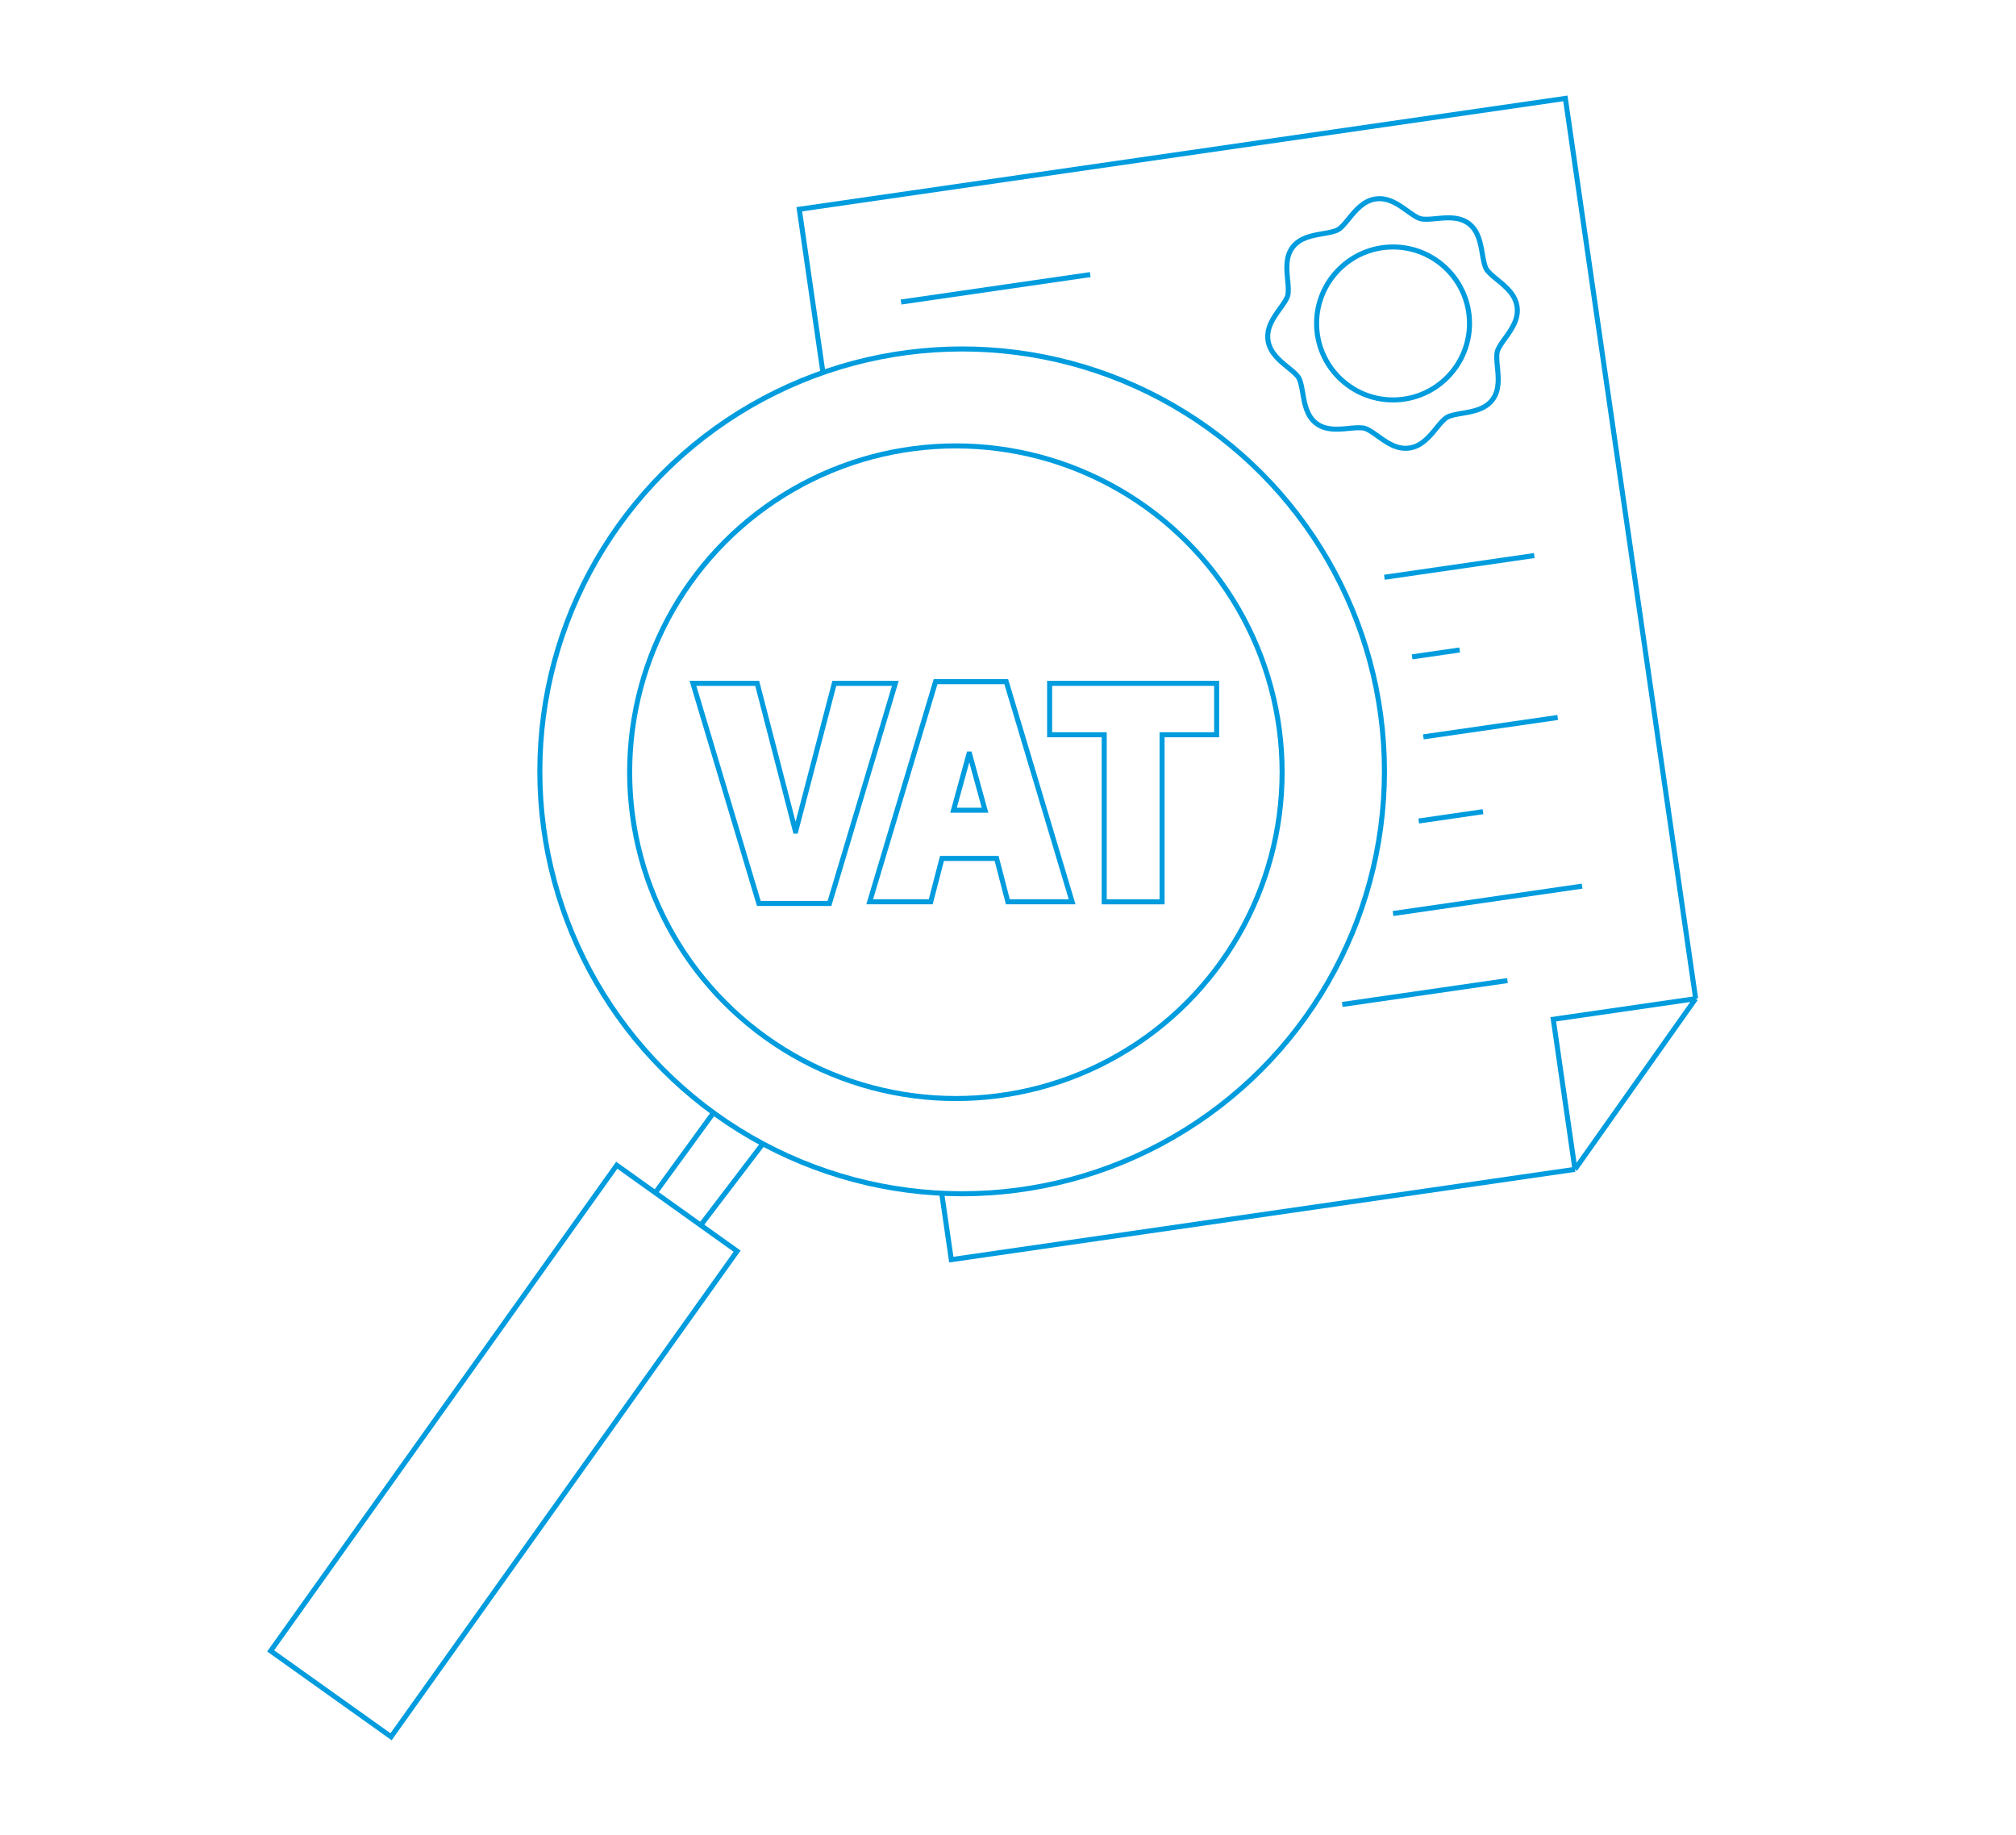 <?xml version="1.0" encoding="utf-8"?>
<!-- Generator: Adobe Illustrator 27.7.0, SVG Export Plug-In . SVG Version: 6.00 Build 0)  -->
<svg version="1.1" id="Layer_1" xmlns="http://www.w3.org/2000/svg" xmlns:xlink="http://www.w3.org/1999/xlink" x="0px" y="0px"
	 viewBox="0 0 400 364.03" style="enable-background:new 0 0 400 364.03;" xml:space="preserve">
<style type="text/css">
	.st0{fill:none;stroke:#009CDE;stroke-miterlimit:10;}
	.st1{fill:none;stroke:#009CDE;}
</style>
<g>
	<circle class="st0" cx="190.9" cy="153.01" r="83.79"/>
	<circle class="st1" cx="189.66" cy="153.18" r="64.73"/>
	<g>
		<path class="st0" d="M129.87,236.8"/>
		<polygon class="st0" points="146.25,248.19 77.59,344.51 53.7,327.48 122.37,231.14 		"/>
		<line class="st0" x1="138.93" y1="243.17" x2="151.16" y2="227.14"/>
		<line class="st0" x1="129.87" y1="236.8" x2="129.86" y2="236.81"/>
		<line class="st0" x1="129.87" y1="236.8" x2="141.52" y2="220.8"/>
		<line class="st0" x1="216.32" y1="54.47" x2="178.78" y2="59.91"/>
		<line class="st0" x1="274.68" y1="114.51" x2="304.42" y2="110.2"/>
		<line class="st0" x1="280.18" y1="130.3" x2="289.61" y2="128.93"/>
		<line class="st0" x1="276.4" y1="181.21" x2="313.91" y2="175.78"/>
		<line class="st0" x1="299.1" y1="194.51" x2="266.32" y2="199.25"/>
		<line class="st0" x1="282.41" y1="146.17" x2="309.07" y2="142.32"/>
		<line class="st0" x1="294.25" y1="161.01" x2="281.49" y2="162.86"/>
		<polyline class="st0" points="312.49,231.96 188.75,249.87 186.86,236.81 		"/>
		<polyline class="st0" points="163.32,74.15 158.59,41.51 310.59,19.52 336.44,198.1 		"/>
		<polyline class="st0" points="336.44,198.1 308.19,202.19 312.49,231.96 		"/>
		<line class="st0" x1="312.49" y1="231.96" x2="336.44" y2="198.1"/>
	</g>
	<g>
		<path class="st0" d="M165.54,135.55h12.11l-13.07,43.66h-14.02l-13.07-43.66h12.75l7.58,29.32h0.06L165.54,135.55z"/>
		<path class="st0" d="M186.9,170.28l-2.23,8.6h-12.11l13.07-43.66h14.02l13.07,43.66h-12.75l-2.23-8.6H186.9z M189.19,160.72h6.25
			l-3.06-11.15h-0.13L189.19,160.72z"/>
		<path class="st0" d="M230.56,178.89h-11.47v-33.14h-10.83v-10.2h33.14v10.2h-10.83V178.89z"/>
	</g>
</g>
<g>
	<path class="st0" d="M257.68,74.95c0.41,0.71,0.61,1.9,0.81,3.06c0.36,2.11,0.77,4.51,2.66,5.96c1.9,1.45,4.31,1.22,6.45,1.01
		c1.17-0.11,2.37-0.23,3.16-0.02c0.73,0.19,1.67,0.87,2.59,1.53c1.77,1.27,3.78,2.72,6.24,2.39c2.46-0.33,4.02-2.25,5.4-3.94
		c0.71-0.87,1.45-1.78,2.09-2.15c0.71-0.41,1.9-0.61,3.06-0.81c2.11-0.36,4.51-0.77,5.96-2.66c1.45-1.9,1.22-4.31,1.01-6.45
		c-0.11-1.17-0.23-2.37-0.02-3.16c0.19-0.72,0.87-1.67,1.53-2.59c1.27-1.77,2.72-3.78,2.39-6.24c-0.33-2.46-2.25-4.02-3.94-5.4
		c-0.87-0.71-1.78-1.45-2.15-2.09c-0.41-0.71-0.61-1.9-0.81-3.06c-0.36-2.11-0.77-4.51-2.66-5.96c-1.9-1.45-4.31-1.21-6.45-1.01
		c-1.16,0.11-2.37,0.23-3.16,0.02c-0.72-0.19-1.67-0.87-2.59-1.53c-1.77-1.27-3.78-2.72-6.25-2.39c-2.46,0.33-4.02,2.25-5.4,3.94
		c-0.71,0.87-1.45,1.78-2.1,2.15c-0.71,0.41-1.9,0.61-3.05,0.81c-2.11,0.36-4.51,0.77-5.96,2.66c-1.45,1.9-1.22,4.32-1.01,6.45
		c0.11,1.16,0.23,2.37,0.02,3.16c-0.19,0.72-0.87,1.67-1.53,2.58c-1.27,1.77-2.72,3.78-2.39,6.25c0.33,2.46,2.25,4.02,3.94,5.4
		C256.4,73.57,257.3,74.31,257.68,74.95z"/>
</g>
<circle class="st0" cx="276.4" cy="64.16" r="15.17"/>
</svg>
